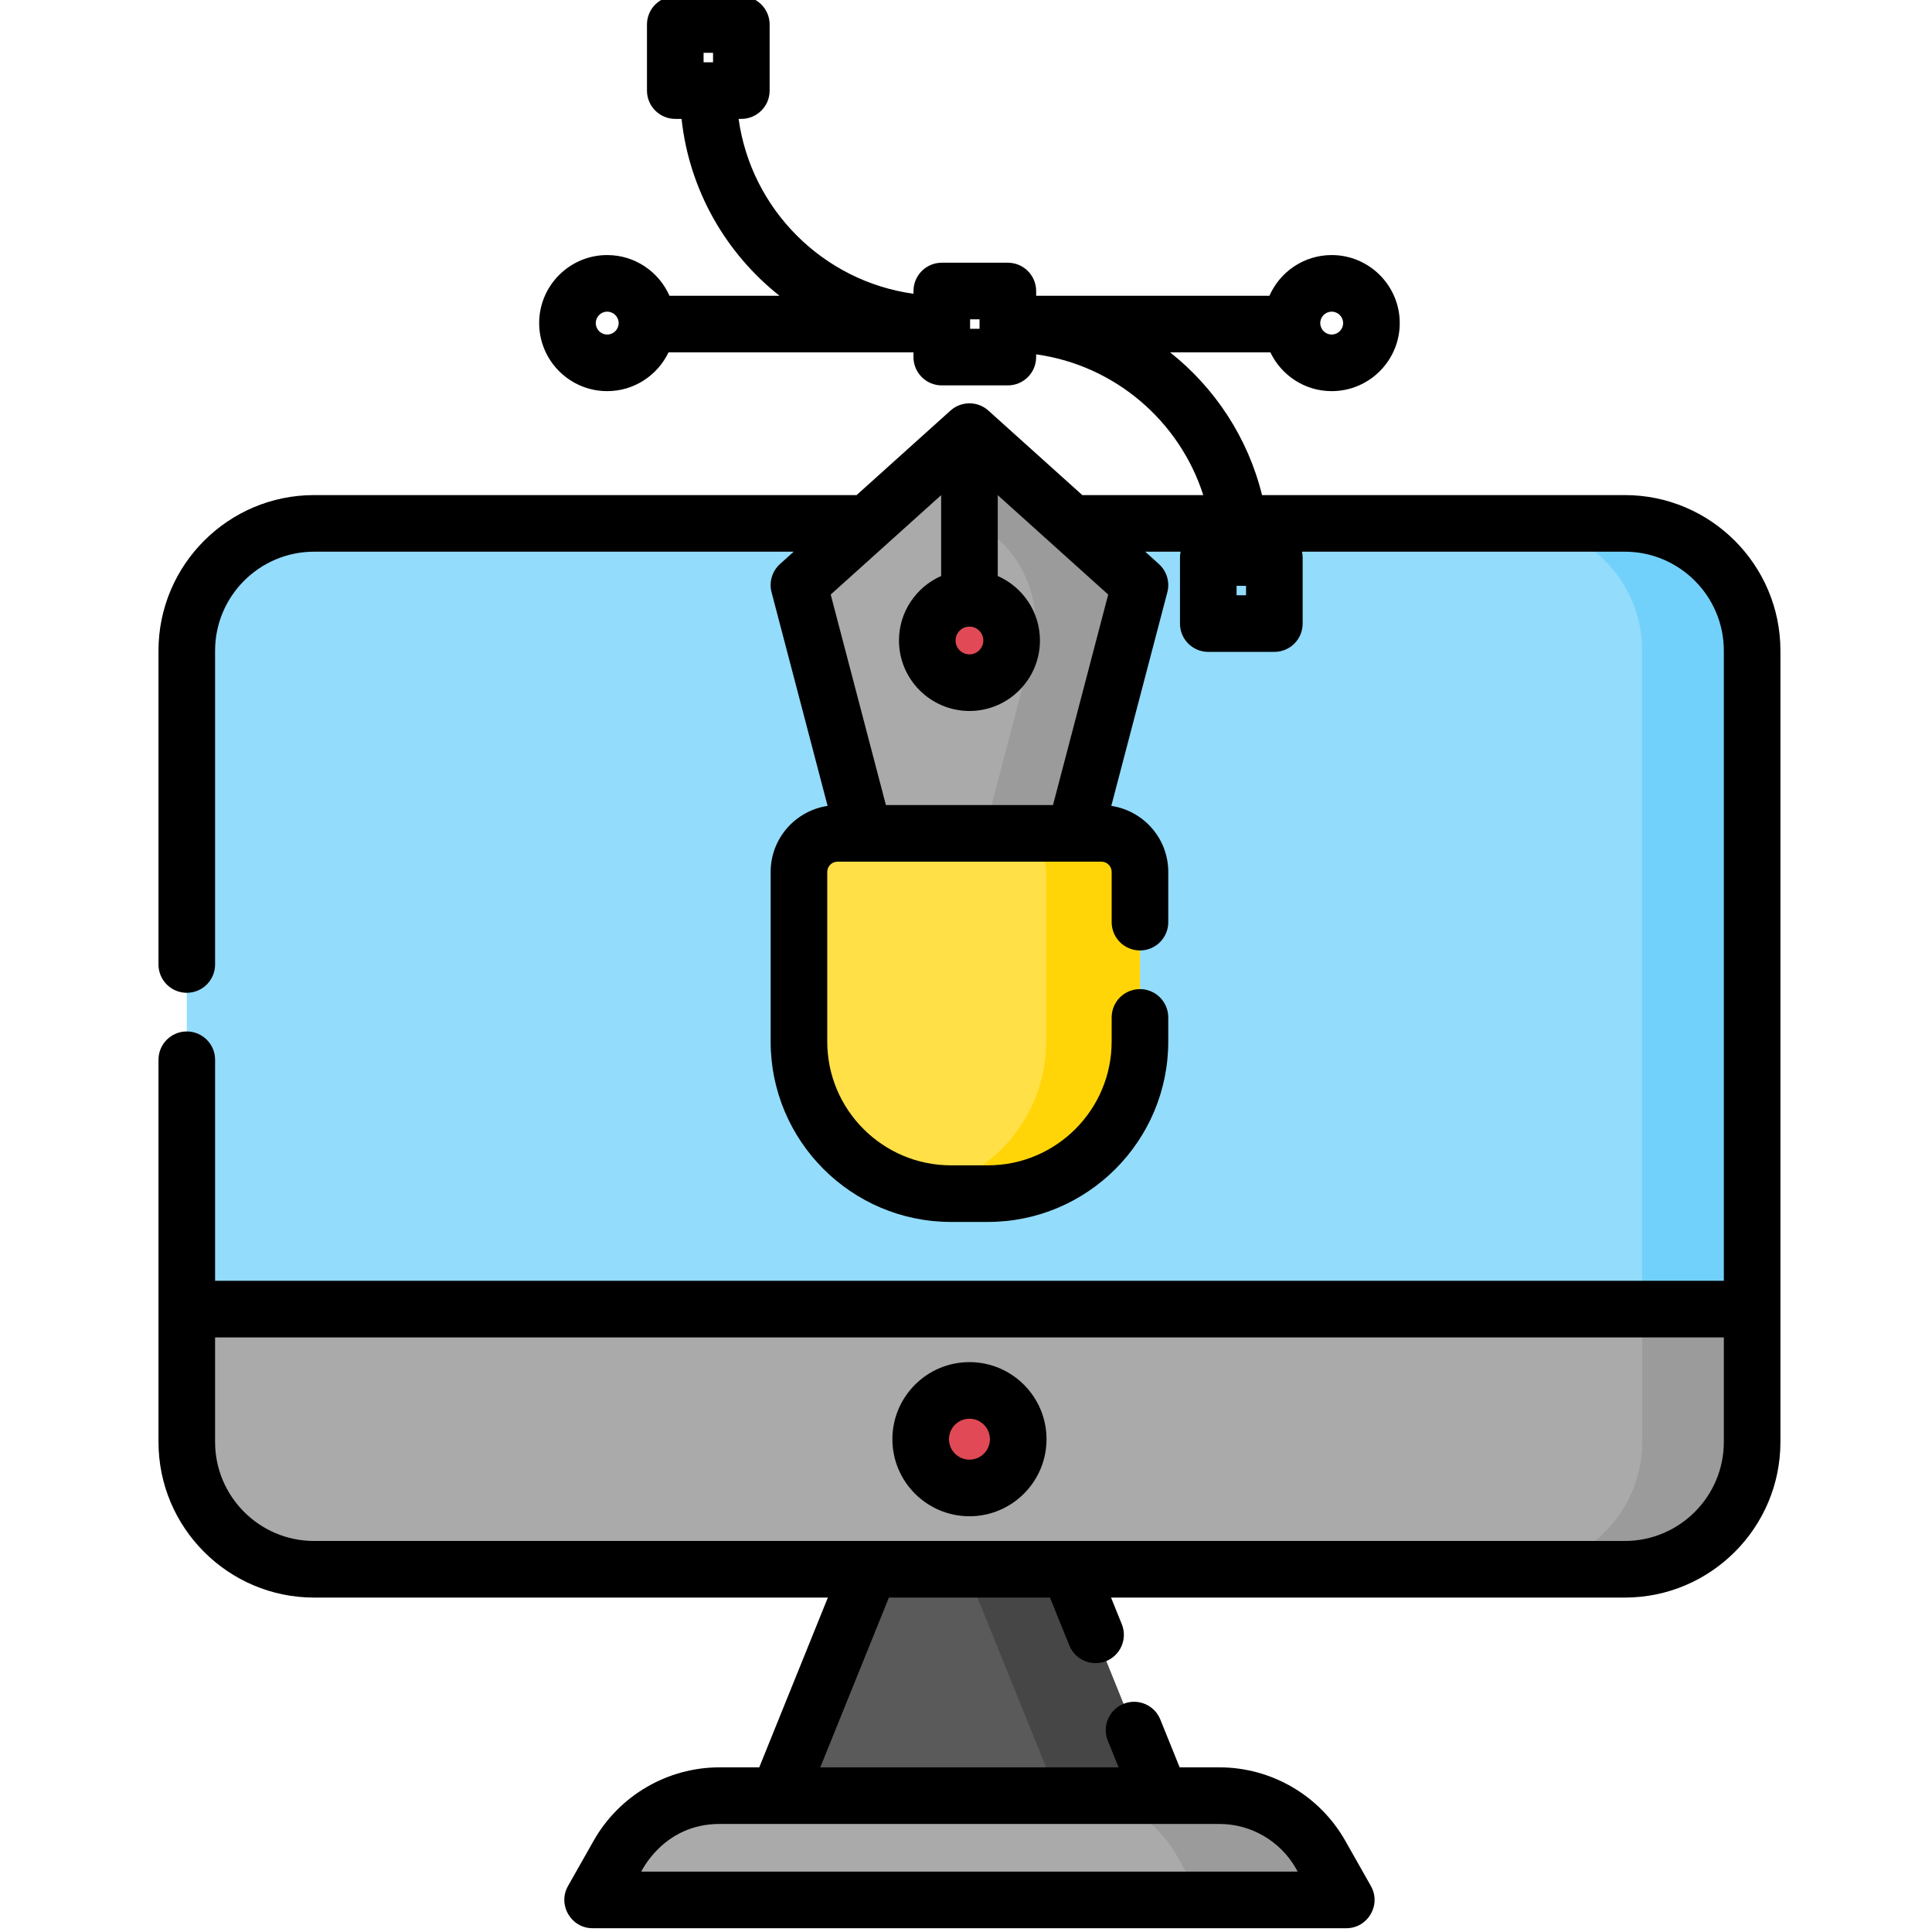 <?xml version="1.0" encoding="UTF-8" standalone="no"?><!-- icon666.com - MILLIONS OF FREE VECTOR ICONS --><svg width="1024" height="1024" viewBox="-41 1 511 511.999" xmlns="http://www.w3.org/2000/svg"><path d="m389.09 416.875h-347.348c-18.637 0-33.742-15.109-33.742-33.742v-209.688c0-18.633 15.105-33.742 33.742-33.742h347.348c18.637 0 33.742 15.109 33.742 33.742v209.688c0 18.633-15.109 33.742-33.742 33.742zm0 0" fill="#93dcfc"/><path d="m389.09 139.703h-29.133c18.637 0 33.742 15.109 33.742 33.746v209.684c0 18.637-15.105 33.742-33.742 33.742h29.133c18.633 0 33.742-15.105 33.742-33.742v-209.688c0-18.633-15.109-33.742-33.742-33.742zm0 0" fill="#72d1fb"/><path d="m389.09 416.875h-347.348c-18.637 0-33.742-15.109-33.742-33.742v-35.207h414.832v35.207c0 18.633-15.109 33.742-33.742 33.742zm0 0" fill="#aaa"/><path d="m393.699 383.133c0 18.637-15.105 33.742-33.742 33.742h29.133c3.492 0 6.863-.531 10.031-1.516.531-.164 1.051-.344 1.57-.531 1.031-.379 2.043-.805 3.027-1.281.492-.234.977-.484 1.453-.742.957-.52 1.887-1.086 2.781-1.691 1.348-.91 2.625-1.914 3.824-3.004.797-.727 1.562-1.488 2.289-2.289 5.445-5.992 8.766-13.953 8.766-22.688v-35.203h-29.133zm0 0" fill="#9b9b9b"/><path d="m266.062 476.867h-101.297l24.246-59.992h52.809zm0 0" fill="#5a5a5a"/><path d="m241.82 416.875h-27.312l24.246 59.992h27.309zm0 0" fill="#464646"/><path d="m315.273 504.5h-199.719l6.801-12.004c5.469-9.656 15.715-15.629 26.812-15.629h132.492c11.102 0 21.344 5.973 26.816 15.629zm0 0" fill="#aaa"/><path d="m308.477 492.496c-5.473-9.656-15.715-15.629-26.816-15.629h-38.27c11.102 0 21.348 5.973 26.816 15.629l6.797 12.004h38.27zm0 0" fill="#9b9b9b"/><path d="m228.34 382.398c0 7.141-5.785 12.926-12.926 12.926-7.137 0-12.922-5.785-12.922-12.926 0-7.137 5.785-12.922 12.922-12.922 7.141 0 12.926 5.785 12.926 12.922zm0 0" fill="#e04955"/><path d="m215.414 115.379-45.184 40.668 17.258 65.805h55.852l17.262-65.805zm0 0" fill="#aaa"/><path d="m215.414 115.379-12.008 10.809 19.523 17.574c8.383 7.543 11.855 19.141 8.992 30.051l-12.602 48.039h24.02l17.262-65.805zm0 0" fill="#9b9b9b"/><path d="m226.594 170.738c0 6.172-5.004 11.176-11.18 11.176-6.172 0-11.176-5.004-11.176-11.176 0-6.176 5.004-11.18 11.176-11.18 6.176 0 11.18 5.004 11.18 11.18zm0 0" fill="#e04955"/><path d="m220.309 317.32h-9.785c-22.254 0-40.293-18.039-40.293-40.289v-44.961c0-5.645 4.574-10.219 10.215-10.219h69.941c5.641 0 10.215 4.574 10.215 10.219v44.961c0 22.25-18.039 40.289-40.293 40.289zm0 0" fill="#ffe046"/><path d="m250.387 221.852h-24.852c5.641 0 10.215 4.574 10.215 10.219v44.961c0 19.676-14.109 36.051-32.758 39.578 2.441.461 4.957.711 7.531.711h9.789c22.25 0 40.289-18.039 40.289-40.289v-44.961c0-5.645-4.574-10.219-10.215-10.219zm0 0" fill="#ffd508"/><path d="m215.414 402.824c11.266 0 20.426-9.16 20.426-20.422 0-11.262-9.16-20.426-20.426-20.426-11.262 0-20.422 9.164-20.422 20.426 0 11.262 9.16 20.422 20.422 20.422zm0-25.848c2.992 0 5.426 2.434 5.426 5.426 0 2.988-2.434 5.422-5.426 5.422-2.988 0-5.422-2.434-5.422-5.422 0-2.992 2.434-5.426 5.422-5.426zm0 0"/><path d="m389.09 132.203h-96.137c-3.73-15.176-12.469-28.398-24.359-37.824h26.566c2.906 6.066 9.09 10.277 16.254 10.277 9.941 0 18.031-8.09 18.031-18.031s-8.09-18.031-18.031-18.031c-7.367 0-13.707 4.441-16.5 10.785h-61.824v-1.254c0-4.141-3.359-7.5-7.5-7.5h-17.508c-4.145 0-7.5 3.359-7.5 7.5v.727c-23.988-3.328-43.016-22.355-46.344-46.344h.723c4.145 0 7.5-3.359 7.5-7.5v-17.508c0-4.141-3.355-7.5-7.5-7.5h-17.508c-4.141 0-7.5 3.359-7.5 7.5v17.508c0 4.141 3.359 7.5 7.5 7.5h1.668c2.047 18.945 11.754 35.617 25.953 46.871h-29.16c-2.797-6.344-9.133-10.785-16.5-10.785-9.941 0-18.031 8.086-18.031 18.031 0 9.941 8.09 18.031 18.031 18.031 7.164 0 13.348-4.211 16.254-10.277h64.91v1.254c0 4.141 3.359 7.5 7.5 7.5h17.508c4.145 0 7.5-3.359 7.5-7.5v-.727c20.883 2.898 38.008 17.688 44.289 37.297h-32.055l-24.891-22.398c-2.867-2.586-7.227-2.531-10.035 0l-24.887 22.398h-143.766c-22.742 0-41.242 18.5-41.242 41.242v83.156c0 4.141 3.355 7.5 7.5 7.5 4.141 0 7.5-3.359 7.5-7.5v-83.156c0-14.469 11.773-26.242 26.242-26.242h127.102l-3.633 3.27c-2.086 1.879-2.949 4.762-2.238 7.477l14.852 56.621c-8.527 1.273-15.094 8.621-15.094 17.5v44.961c0 26.352 21.438 47.793 47.789 47.793h9.789c26.355 0 47.793-21.441 47.793-47.793v-6.406c0-4.145-3.359-7.5-7.5-7.5-4.145 0-7.5 3.355-7.5 7.5v6.406c0 18.082-14.711 32.793-32.793 32.793h-9.789c-18.078 0-32.789-14.711-32.789-32.793v-44.961c0-1.5 1.219-2.719 2.715-2.719h69.938c1.5 0 2.719 1.219 2.719 2.719v13.309c0 4.141 3.355 7.5 7.5 7.5 4.141 0 7.5-3.359 7.5-7.5v-13.309c0-8.879-6.57-16.227-15.098-17.5l14.852-56.621c.711-2.715-.152-5.598-2.238-7.477l-3.629-3.27h9.379c-.105.5-.16 1.016-.16 1.547v17.508c0 4.141 3.359 7.5 7.5 7.5h17.508c4.145 0 7.5-3.359 7.5-7.5v-17.508c0-.531-.055-1.047-.16-1.547h85.535c14.469 0 26.242 11.773 26.242 26.242v166.98h-399.832v-58.578c0-4.145-3.359-7.5-7.5-7.5-4.145 0-7.5 3.355-7.5 7.5v101.285c0 22.738 18.5 41.242 41.242 41.242h136.148l-18.184 44.992h-10.535c-13.777 0-26.555 7.449-33.344 19.434l-6.797 12.004c-2.828 4.992.789 11.195 6.523 11.195h199.719c5.738 0 9.355-6.203 6.523-11.195l-6.797-12.004c-6.789-11.984-19.562-19.434-33.34-19.434h-10.539l-5.125-12.684c-1.555-3.84-5.922-5.695-9.766-4.145-3.84 1.555-5.695 5.926-4.145 9.766l2.855 7.062h-79.059l18.188-44.992h42.688l5.125 12.684c1.555 3.84 5.922 5.695 9.766 4.145 3.84-1.551 5.695-5.922 4.145-9.766l-2.855-7.062h136.152c22.738 0 41.242-18.5 41.242-41.242v-209.688c0-22.738-18.5-41.242-41.242-41.242zm-244.133-117.203h2.508v2.508h-2.508zm166.457 68.594c1.672 0 3.031 1.359 3.031 3.031s-1.359 3.031-3.031 3.031c-1.672 0-3.031-1.359-3.031-3.031s1.359-3.031 3.031-3.031zm-191.996 6.062c-1.672 0-3.031-1.359-3.031-3.031s1.359-3.031 3.031-3.031 3.031 1.359 3.031 3.031-1.359 3.031-3.031 3.031zm98.672-1.523h-2.508v-2.508h2.508zm1.004 82.605c0 2.027-1.648 3.676-3.68 3.676-2.027 0-3.676-1.648-3.676-3.676 0-2.027 1.648-3.68 3.676-3.68 2.031 0 3.68 1.652 3.68 3.68zm-25.816 43.613-14.633-55.785 29.27-26.348v21.426c-6.574 2.895-11.176 9.461-11.176 17.094 0 10.297 8.379 18.676 18.676 18.676 10.301 0 18.68-8.379 18.68-18.676 0-7.633-4.605-14.199-11.18-17.094v-21.426l29.27 26.348-14.629 55.785zm95.438-55.594h-2.508v-2.504h2.508zm-7.055 325.609c8.383 0 16.16 4.531 20.289 11.828l.457.805h-173.98c.125-.129 5.941-12.633 20.746-12.633zm133.672-101.234c0 14.469-11.773 26.242-26.242 26.242h-347.348c-14.469 0-26.242-11.773-26.242-26.242v-27.707h399.832zm0 0"/></svg>